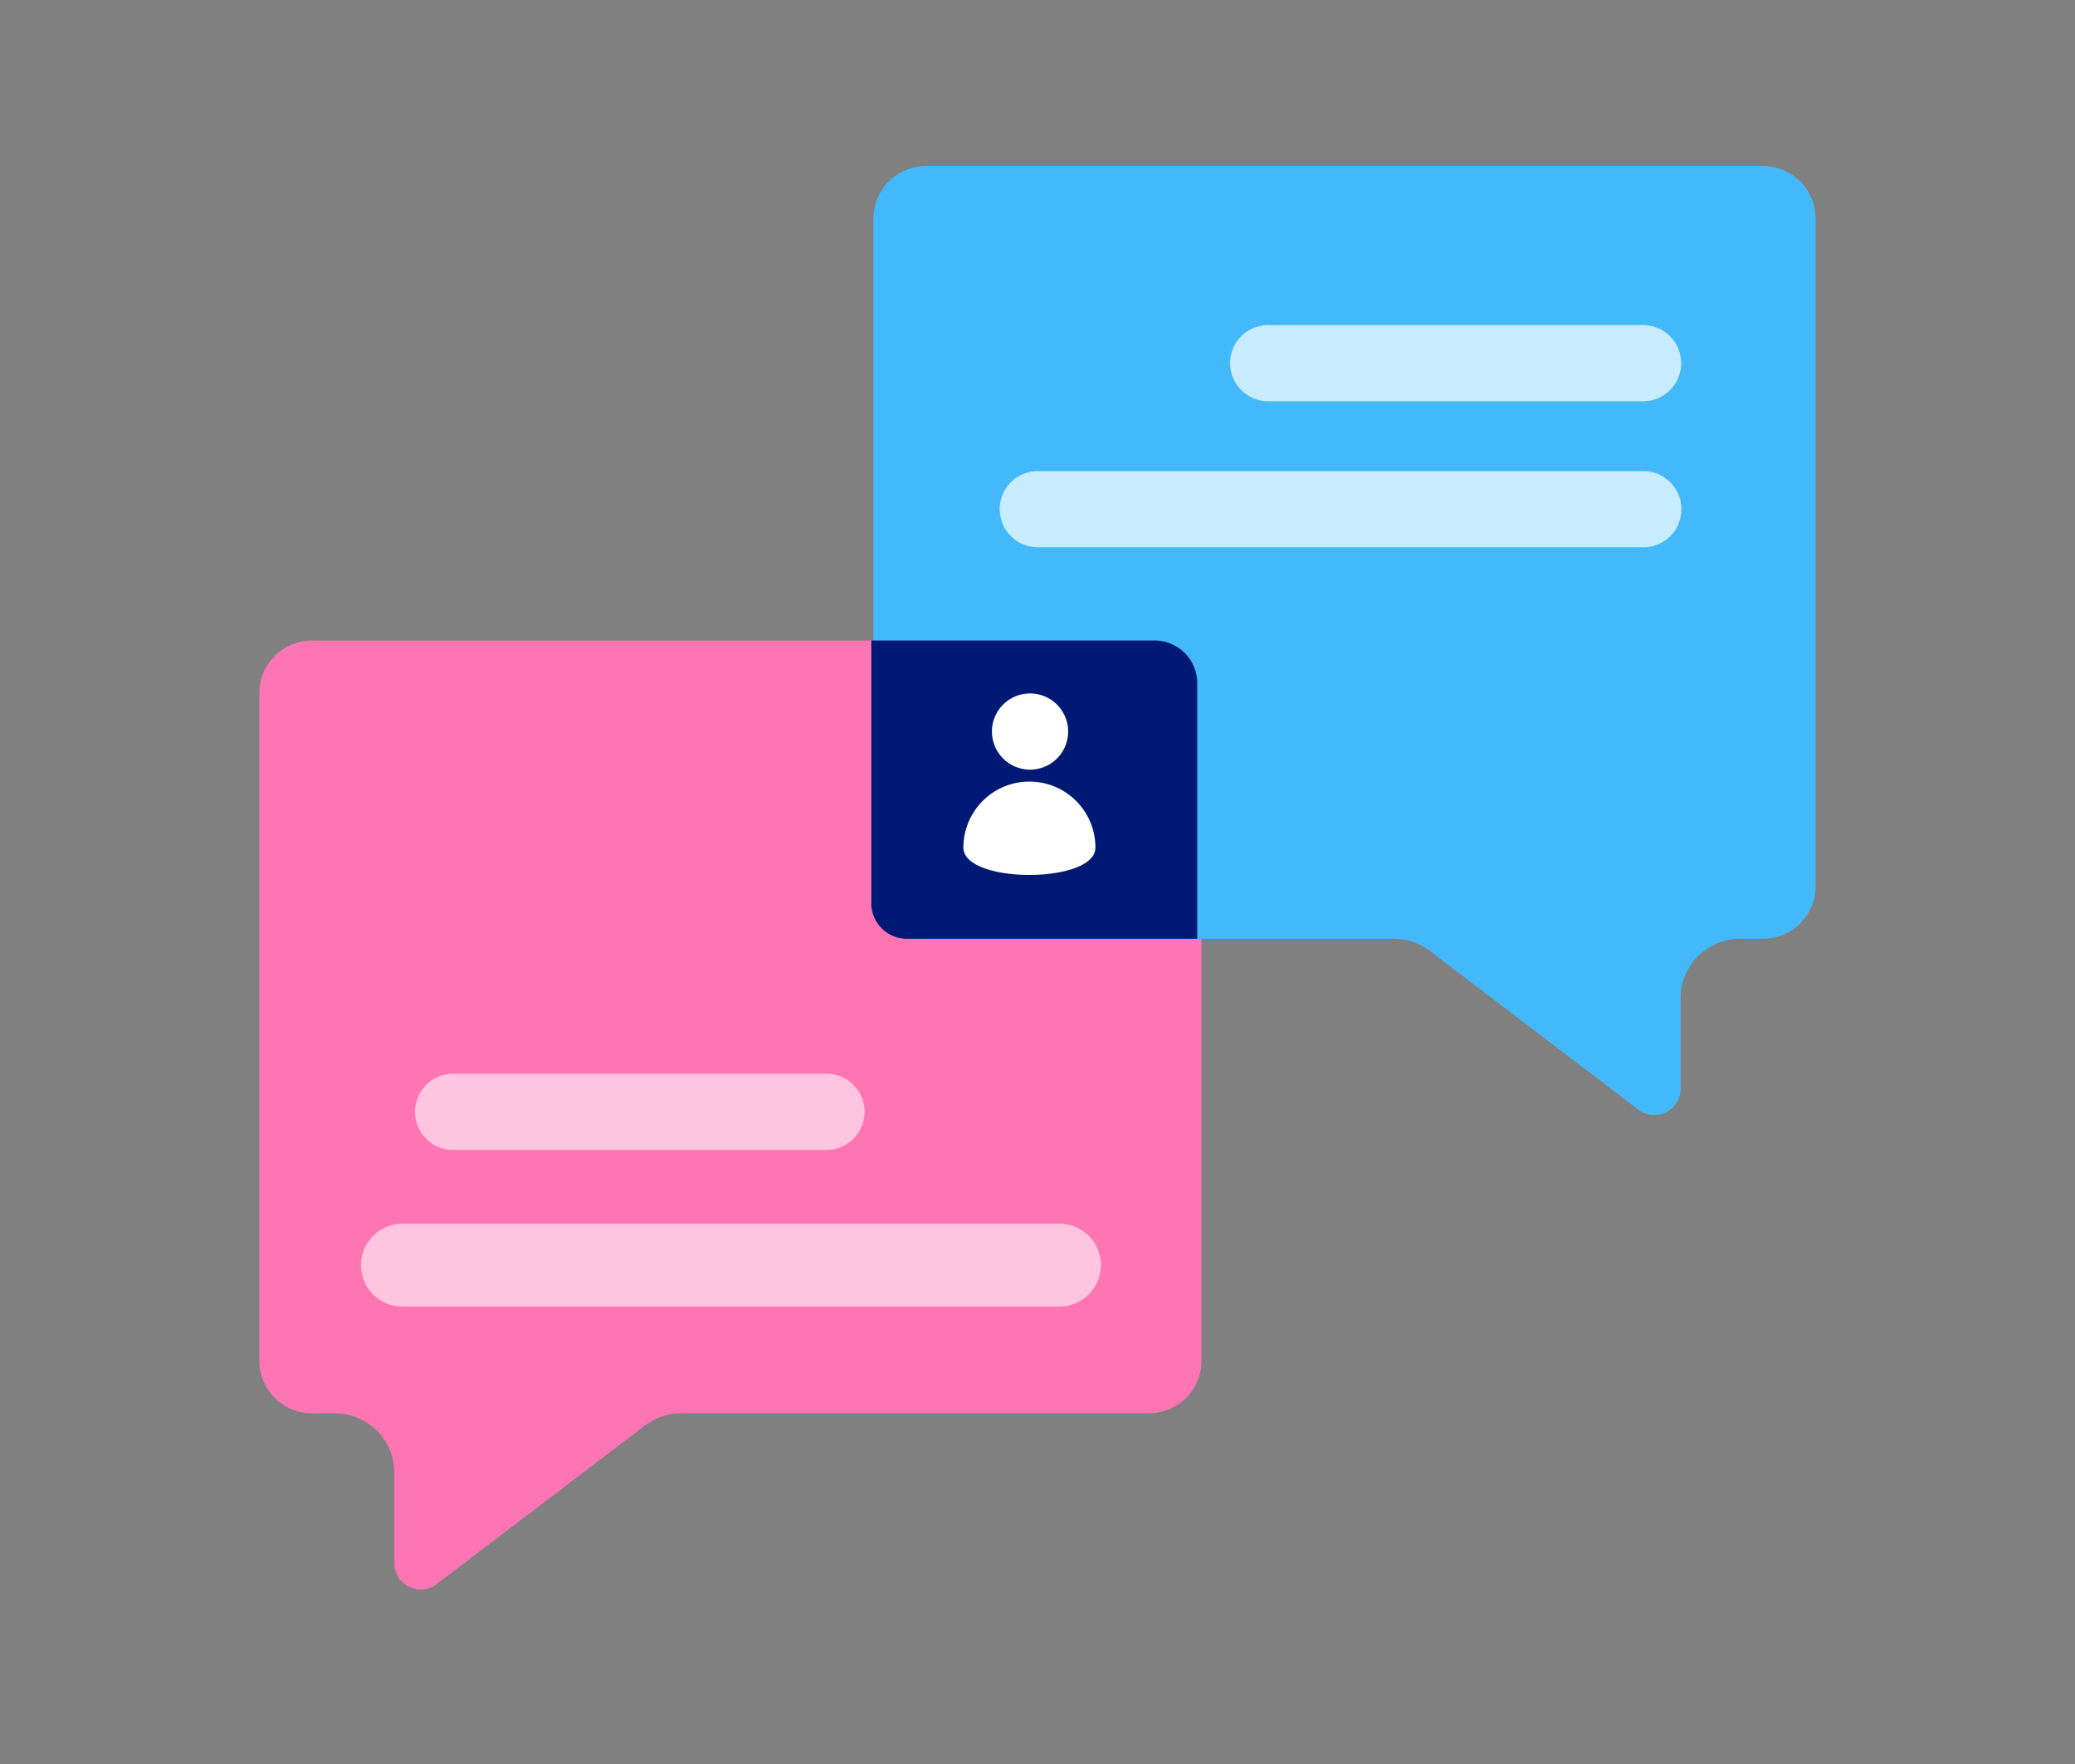 <svg xmlns="http://www.w3.org/2000/svg" width="200" height="170" fill="none"><rect width="100%" height="100%" fill="#808080" stroke="none"/><path fill="#FD76B3" d="M110.74 136.2H65.644a5.73 5.73 0 0 0-3.472 1.171l-20.089 15.291a2.538 2.538 0 0 1-4.073-2.016v-8.71a5.735 5.735 0 0 0-5.734-5.734h-2.205A5.07 5.07 0 0 1 25 131.131V66.797a5.07 5.07 0 0 1 5.07-5.069h80.67a5.07 5.07 0 0 1 5.068 5.07v64.331a5.071 5.071 0 0 1-5.068 5.071z"/><path fill="#FFC5DF" d="M102.029 117.936H38.784a3.989 3.989 0 1 0 0 7.978h63.245a3.99 3.99 0 1 0 0-7.978zm-22.367-14.457h-35.99a3.67 3.67 0 1 0 0 7.34h35.99a3.67 3.67 0 1 0 0-7.34z"/><path fill="#43B9FB" d="M89.252 90.471h45.094c1.255 0 2.475.411 3.474 1.172l20.087 15.29a2.53 2.53 0 0 0 2.663.257 2.538 2.538 0 0 0 1.411-2.273v-8.71a5.738 5.738 0 0 1 5.732-5.736h2.218a5.069 5.069 0 0 0 5.069-5.07V21.07a5.07 5.07 0 0 0-5.069-5.07H89.252a5.07 5.07 0 0 0-5.07 5.07V85.4a5.07 5.07 0 0 0 5.07 5.071z"/><path fill="#C7EBFF" d="M100.115 52.742h58.195a3.671 3.671 0 1 0 0-7.34h-58.195a3.671 3.671 0 1 0 0 7.34zM122.32 38.67h35.99a3.671 3.671 0 1 0 0-7.341h-35.99a3.671 3.671 0 1 0 0 7.34z"/><path fill="#001975" d="M83.98 61.728h27.313a4.104 4.104 0 0 1 4.103 4.103v24.64H87.408a3.427 3.427 0 0 1-3.428-3.427V61.728z"/><path fill="#fff" d="M105.583 81.685c0 3.514-12.726 3.514-12.726 0a6.363 6.363 0 0 1 12.726 0zm-6.363-7.514a3.672 3.672 0 1 0 0-7.343 3.672 3.672 0 0 0 0 7.343z"/></svg>